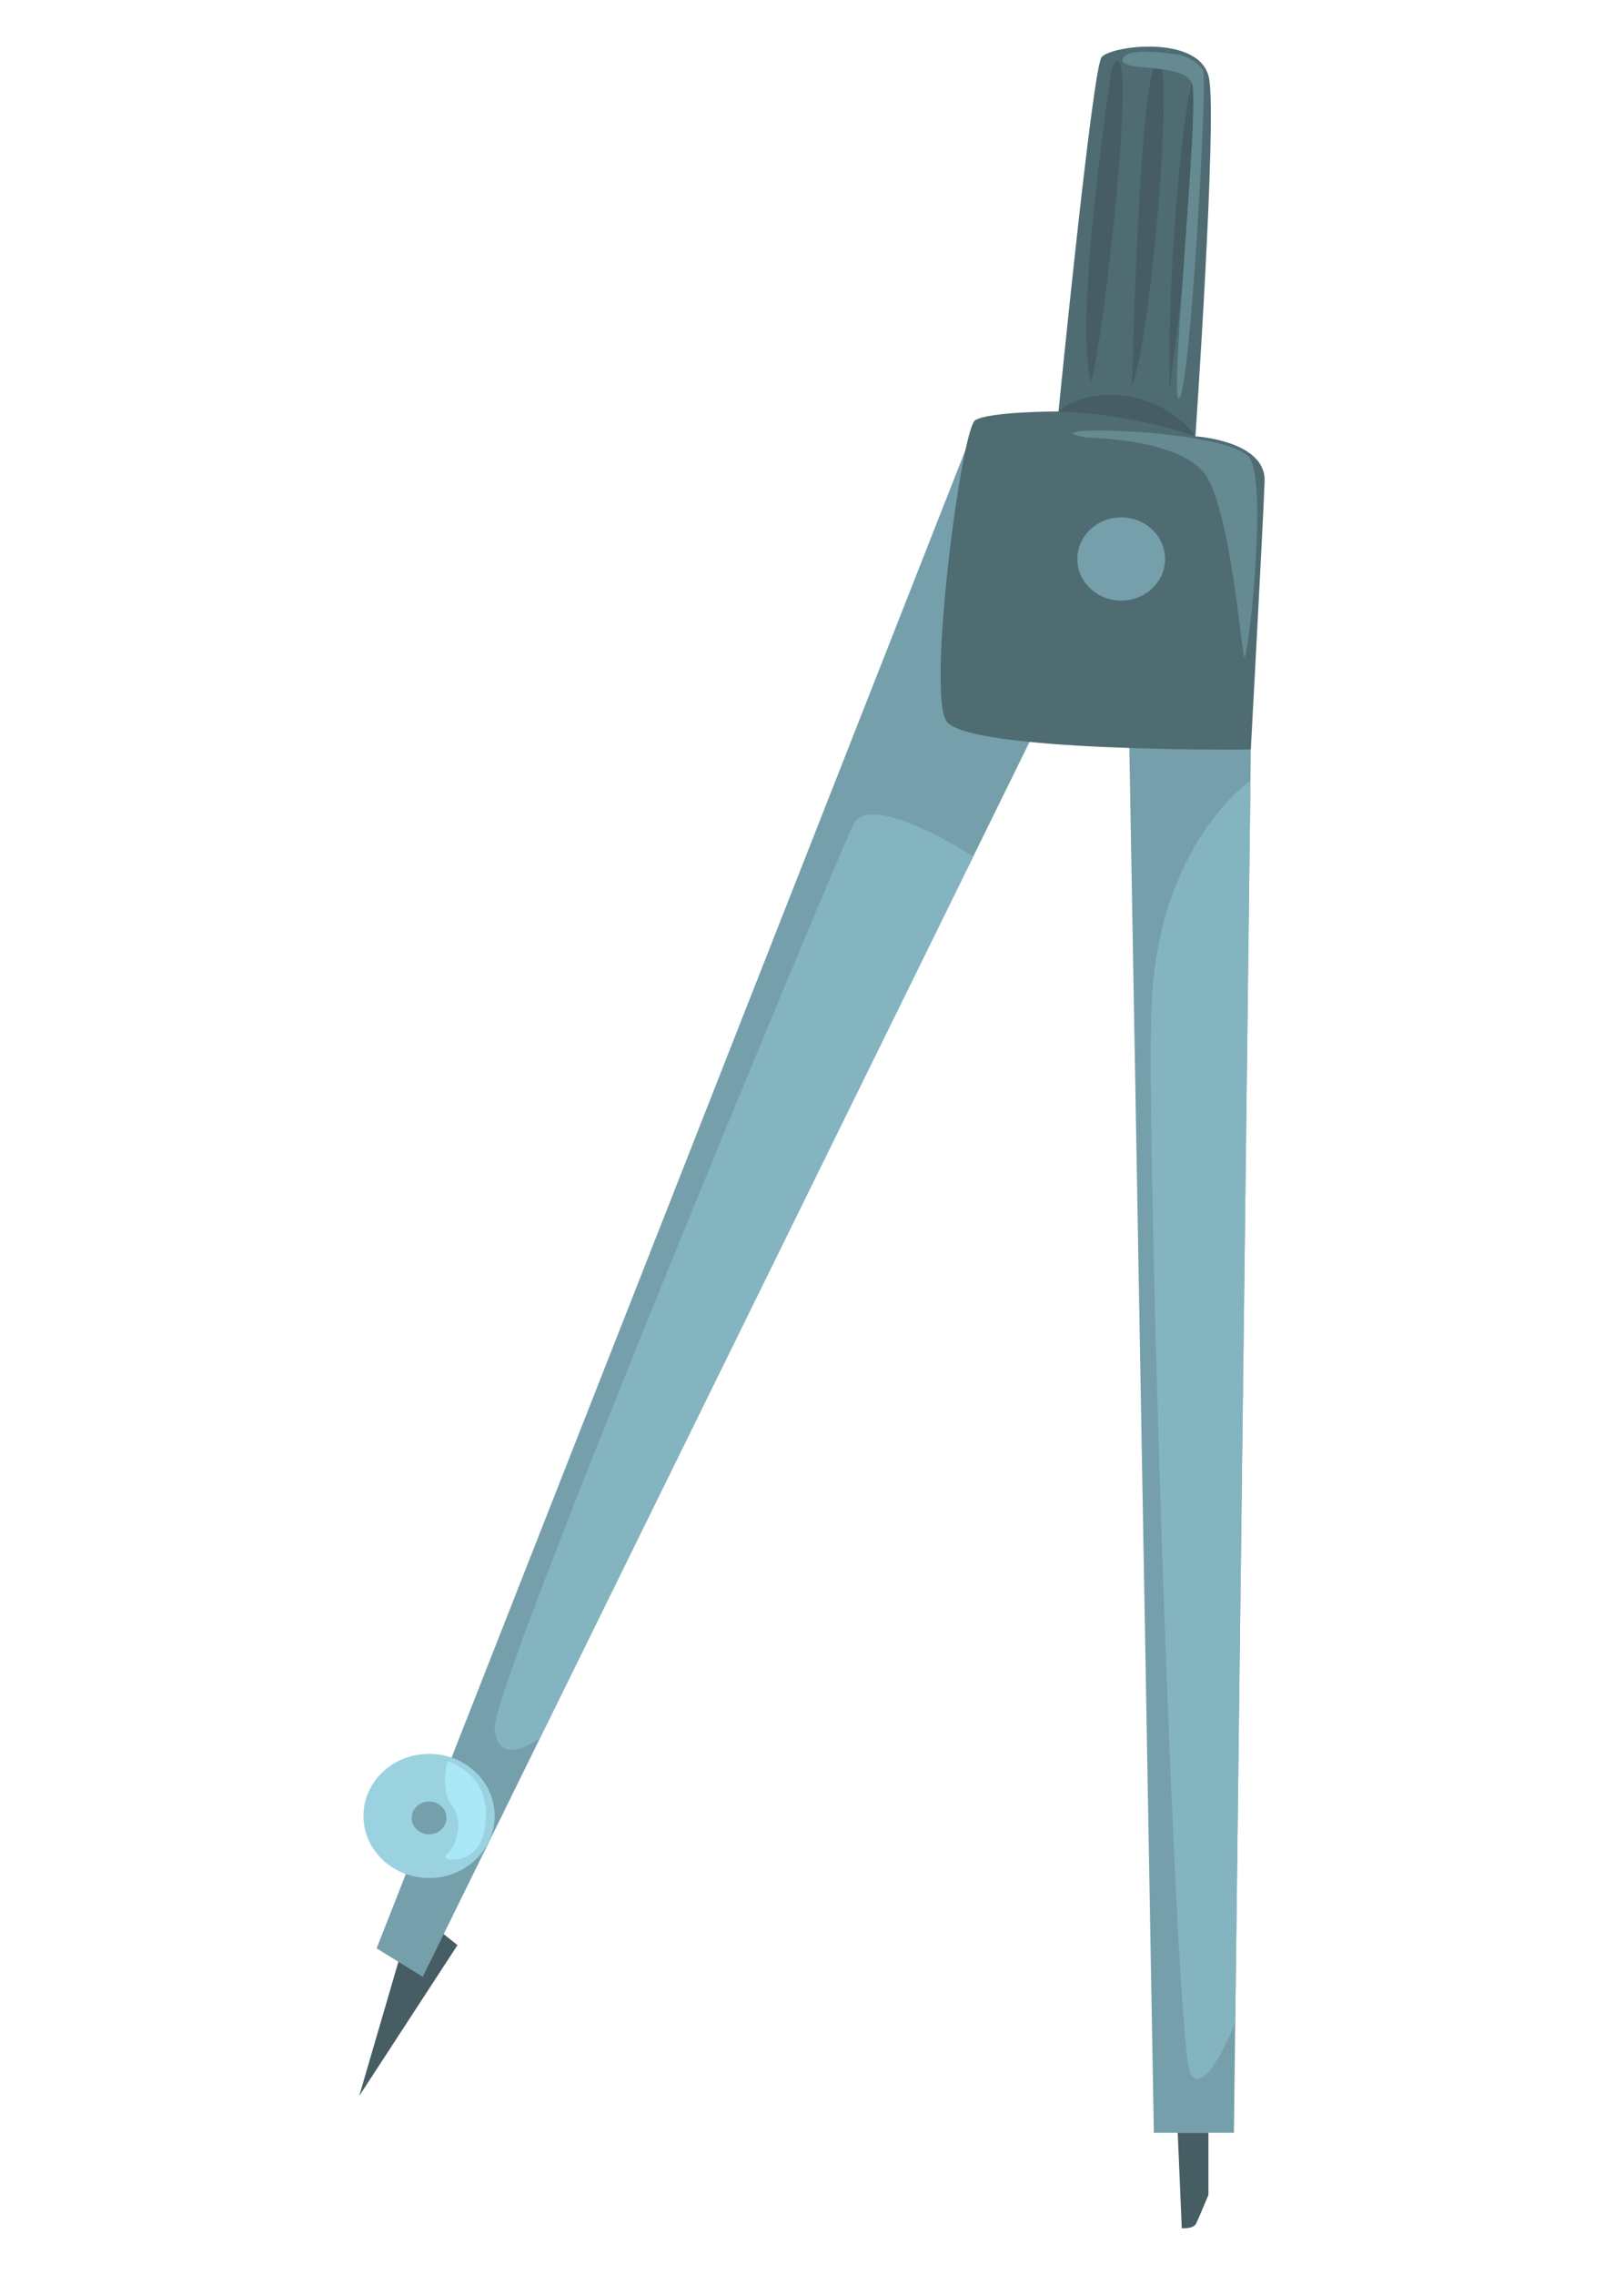 <svg xmlns="http://www.w3.org/2000/svg" xmlns:xlink="http://www.w3.org/1999/xlink" id="&#xD1;&#xEB;&#xEE;&#xE9;_1" x="0px" y="0px" viewBox="0 0 100 140" style="enable-background:new 0 0 100 140;" xml:space="preserve">
<style type="text/css">
	.st0{fill:#455D63;}
	.st1{fill:#75A0AB;}
	.st2{fill:#4F6C73;}
	.st3{fill:#9AD2E0;}
	.st4{fill:#84B4BF;}
	.st5{fill:#658A91;}
	.st6{fill:#AAE7F7;}
</style>
<g>
	<polygon class="st0" points="24.53,120.73 22.12,128.98 28.17,119.7 27.03,118.79  "></polygon>
	<polygon class="st1" points="69.54,46.03 71.05,131.25 75.98,131.25 77.02,46.13  "></polygon>
	<polygon class="st1" points="59.47,27.64 23.19,119.9 26.03,121.65 64.27,43.88  "></polygon>
	<path class="st2" d="M65.18,25.32c0,0,2.09-21.08,2.65-21.8c0.57-0.72,6.16-1.44,6.63,1.35c0.47,2.78-0.85,21.98-0.85,21.98   s4.36,0.27,4.26,2.78c-0.09,2.51-0.85,16.5-0.85,16.5s-17.63,0.18-18.77-1.79c-1.14-1.97,0.95-17.94,1.8-18.48   C60.91,25.32,65.18,25.32,65.18,25.32z"></path>
	<ellipse class="st1" cx="69.04" cy="34.4" rx="2.7" ry="2.56"></ellipse>
	<path class="st0" d="M73.61,26.84c0,0-3.74-1.35-8.43-1.52C66.98,23.75,71.29,23.79,73.61,26.84z"></path>
	<path class="st0" d="M72.52,131.25l0.25,5.87c0,0,0.71,0.07,0.89-0.3s0.75-1.75,0.75-1.75v-3.82H72.52z"></path>
	<ellipse class="st3" cx="26.42" cy="111.75" rx="4.04" ry="3.82"></ellipse>
	<ellipse class="st1" cx="26.42" cy="111.87" rx="1.07" ry="1.01"></ellipse>
	<path class="st4" d="M77,48.05c0,0-5.83,3.9-6.11,14.26c-0.28,10.36,1.52,63.5,2.39,65.25c0.88,1.75,2.78-3.1,2.78-3.1L77,48.05z"></path>
	<path class="st4" d="M59.93,52.71c0,0-6.34-4.12-7.39-1.97c-1.04,2.15-22.27,53.01-22.08,55.61c0.19,2.6,2.8,0.6,2.8,0.6   L59.93,52.71z"></path>
	<path class="st0" d="M68.47,4.15c0,0-2.42,15.74-1.28,19.33C67.9,21.41,70.27,0.69,68.47,4.15z"></path>
	<path class="st0" d="M69.7,23.75c0,0,0.45-19.27,1.56-19.99C72.37,3.05,70.89,20.92,69.7,23.75z"></path>
	<path class="st0" d="M72.02,23.97c0,0,2.43-18.47,1.8-19.55C73.19,3.33,71.88,14.73,72.02,23.97z"></path>
	<path class="st5" d="M66.88,26.93c0,0,5.94,0.04,7.41,2.38c1.47,2.33,2.13,10.49,2.32,11.12c0.19,0.63,1.45-10.27,0.38-12.18   C75.92,26.34,62.67,26.14,66.88,26.93z"></path>
	<path class="st5" d="M72.69,3.38c0,0-3.32-0.58-3.56,0.25c-0.24,0.83,3.74,0.19,4.26,1.49c0.52,1.3-1.46,20.14-0.77,19.38   c0.69-0.76,1.73-19.54,1.47-20.16C73.82,3.73,72.69,3.38,72.69,3.38z"></path>
	<path class="st6" d="M27.6,108.37c-0.07-0.03-0.54,1.75,0.24,2.76c0.78,1.01,0.21,2.58-0.34,3c-0.56,0.43,1.86,0.78,2.31-1.41   C30.25,110.53,29.37,109.09,27.6,108.37z"></path>
</g>
</svg>